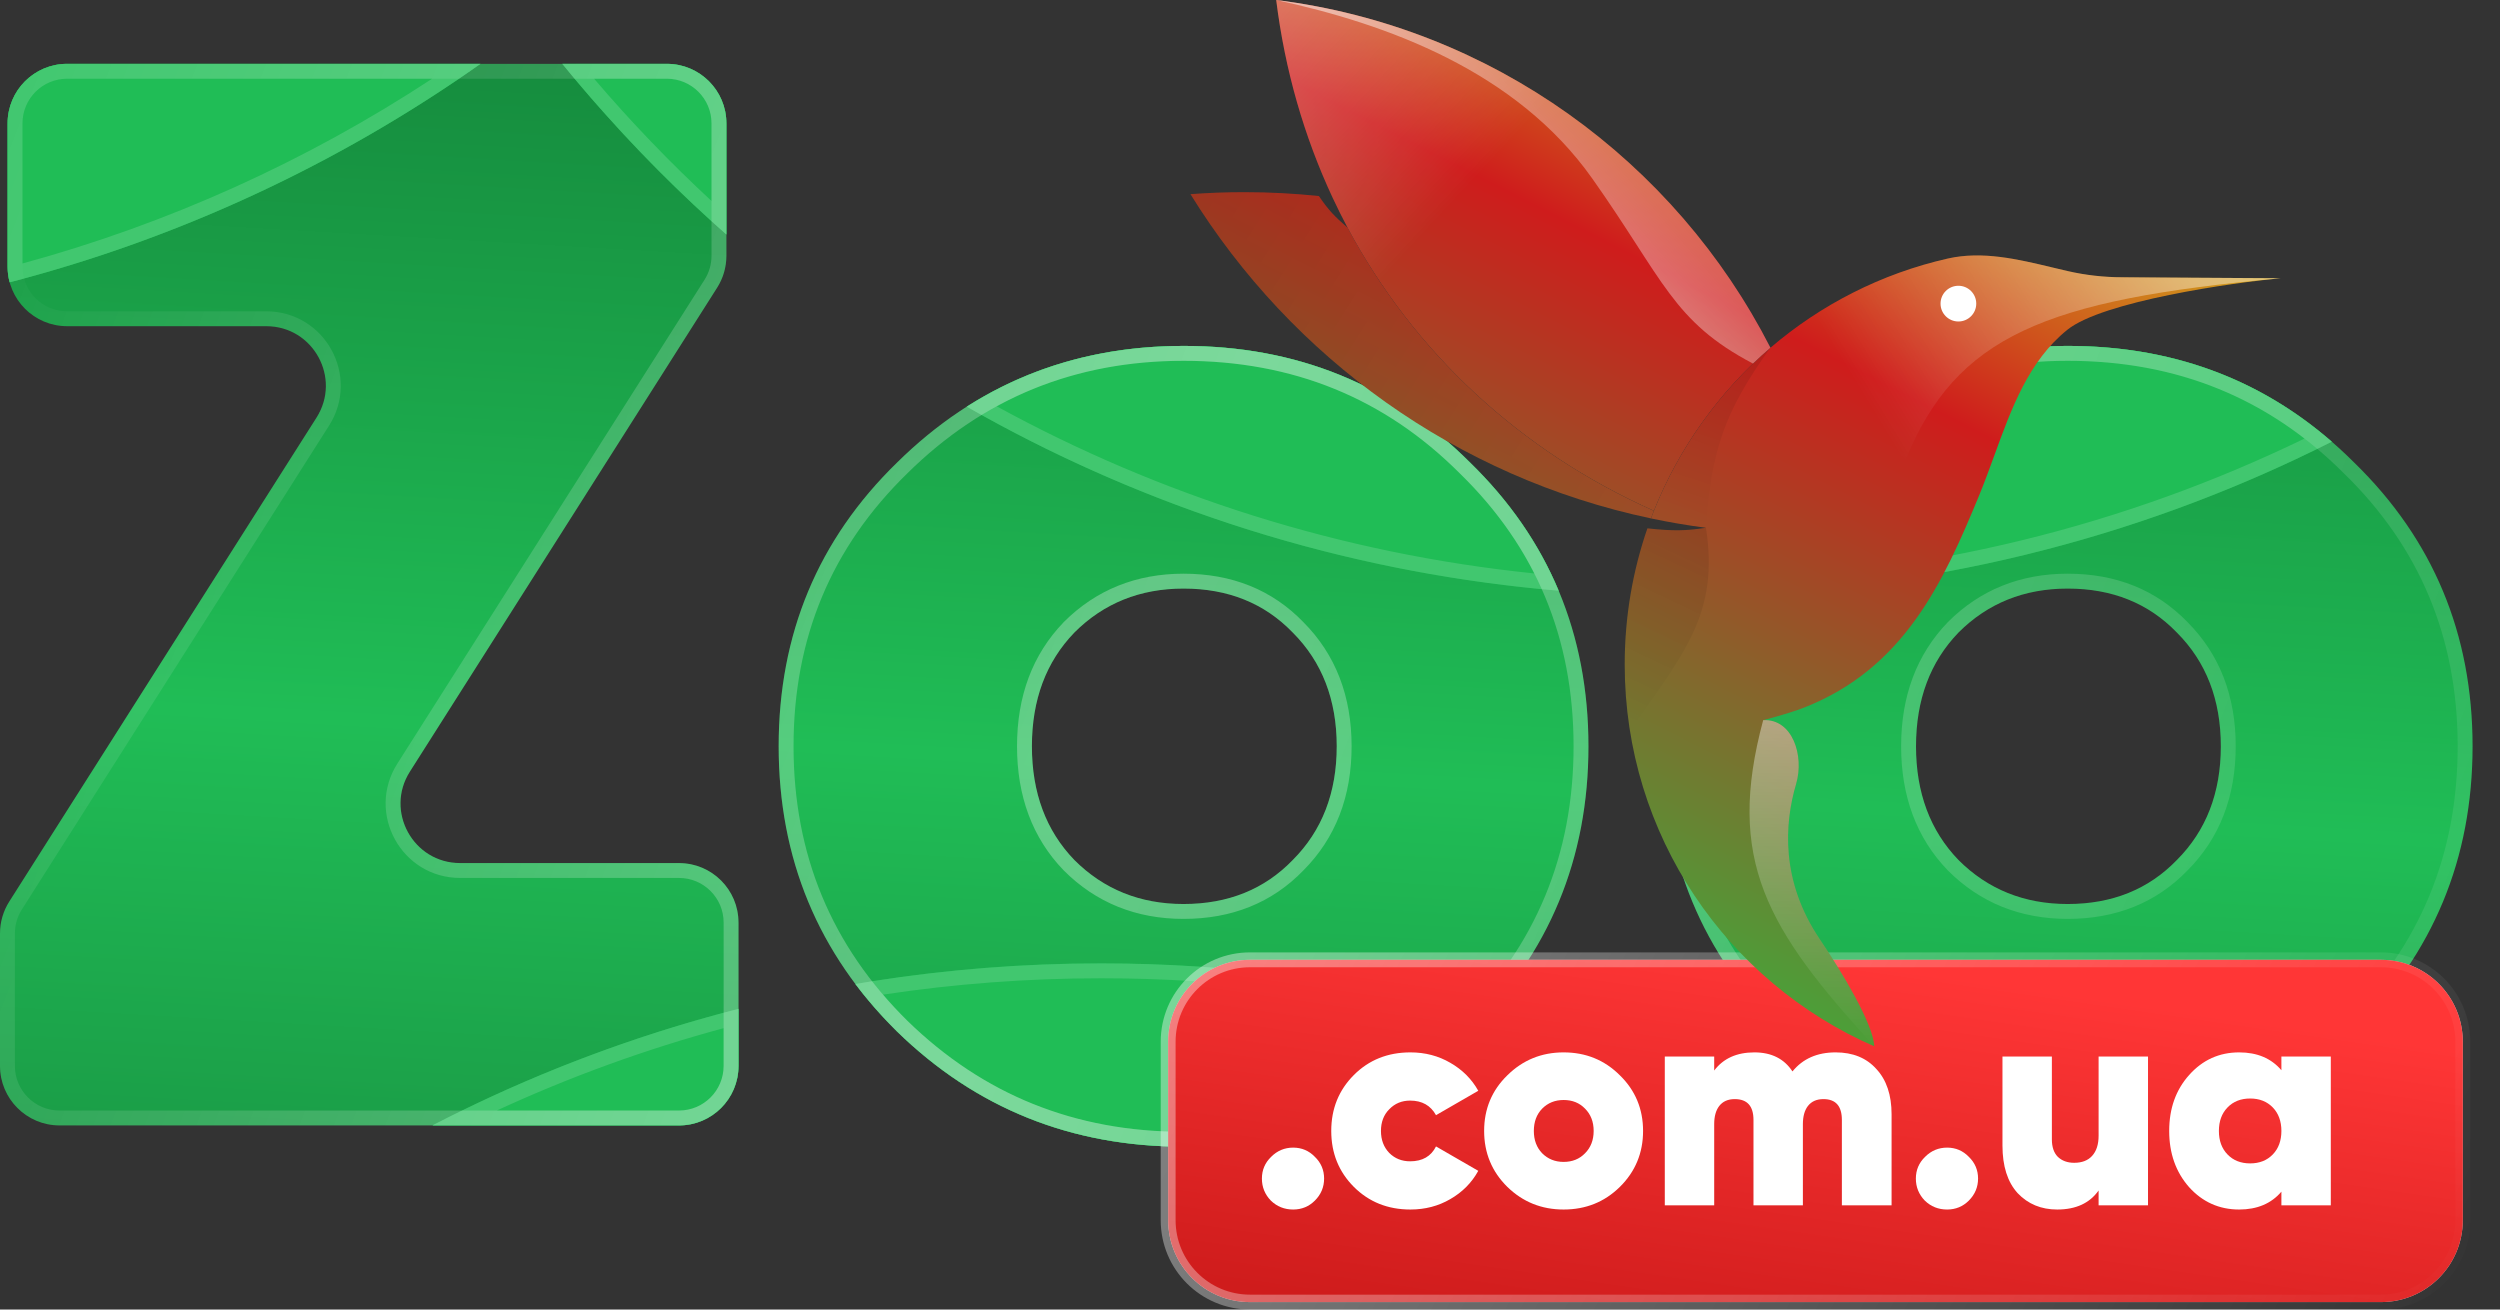 <svg width="84" height="44" viewBox="0 0 84 44" fill="none" xmlns="http://www.w3.org/2000/svg">
<rect x="0" y="0" width="84" height="44" fill="#333333" stroke="none"/>
<path d="M13.772 25.927C12.926 27.258 13.883 28.999 15.46 28.999H22.814C23.919 28.999 24.814 29.894 24.814 30.999V35.814C24.814 36.919 23.919 37.814 22.814 37.814H2C0.895 37.814 0 36.919 0 35.814V31.363C0 30.984 0.108 30.612 0.312 30.291L10.635 14.032C11.48 12.7 10.524 10.96 8.947 10.96H2.255C1.15 10.96 0.255 10.065 0.255 8.96V4.145C0.255 3.04 1.15 2.145 2.255 2.145H22.407C23.511 2.145 24.407 3.04 24.407 4.145V8.595C24.407 8.975 24.299 9.347 24.095 9.667L13.772 25.927Z" fill="url(#paint0_linear)"/>
<path d="M39.767 38.528C35.997 38.528 32.787 37.237 30.137 34.655C27.488 32.039 26.163 28.846 26.163 25.075C26.163 21.304 27.488 18.128 30.137 15.546C32.787 12.93 35.997 11.623 39.767 11.623C43.572 11.623 46.782 12.93 49.398 15.546C52.047 18.128 53.372 21.304 53.372 25.075C53.372 28.846 52.047 32.039 49.398 34.655C46.782 37.237 43.572 38.528 39.767 38.528ZM39.767 30.375C41.262 30.375 42.485 29.882 43.436 28.897C44.421 27.912 44.914 26.638 44.914 25.075C44.914 23.512 44.421 22.238 43.436 21.253C42.485 20.268 41.262 19.776 39.767 19.776C38.307 19.776 37.084 20.268 36.099 21.253C35.148 22.238 34.672 23.512 34.672 25.075C34.672 26.638 35.148 27.912 36.099 28.897C37.084 29.882 38.307 30.375 39.767 30.375Z" fill="url(#paint1_linear)"/>
<path d="M69.474 38.528C65.703 38.528 62.493 37.237 59.843 34.655C57.194 32.039 55.869 28.846 55.869 25.075C55.869 21.304 57.194 18.128 59.843 15.546C62.493 12.93 65.703 11.623 69.474 11.623C73.278 11.623 76.488 12.93 79.104 15.546C81.754 18.128 83.078 21.304 83.078 25.075C83.078 28.846 81.754 32.039 79.104 34.655C76.488 37.237 73.278 38.528 69.474 38.528ZM69.474 30.375C70.968 30.375 72.191 29.882 73.142 28.897C74.128 27.912 74.62 26.638 74.62 25.075C74.62 23.512 74.128 22.238 73.142 21.253C72.191 20.268 70.968 19.776 69.474 19.776C68.013 19.776 66.79 20.268 65.805 21.253C64.854 22.238 64.378 23.512 64.378 25.075C64.378 26.638 64.854 27.912 65.805 28.897C66.79 29.882 68.013 30.375 69.474 30.375Z" fill="url(#paint2_linear)"/>
<path fill-rule="evenodd" clip-rule="evenodd" d="M24.407 7.879V4.145C24.407 3.04 23.511 2.145 22.407 2.145H18.894C20.573 4.203 22.417 6.122 24.407 7.879ZM16.144 2.145H2.255C1.15 2.145 0.255 3.04 0.255 4.145V8.96C0.255 9.142 0.279 9.318 0.324 9.485C6.011 8.008 11.372 5.51 16.144 2.145ZM14.531 37.814H22.814C23.919 37.814 24.814 36.919 24.814 35.814V33.897C21.21 34.82 17.765 36.142 14.531 37.814Z" fill="#20BD56"/>
<path fill-rule="evenodd" clip-rule="evenodd" d="M30.137 34.655C32.787 37.237 35.997 38.528 39.767 38.528C43.572 38.528 46.782 37.237 49.398 34.655C49.584 34.471 49.763 34.285 49.936 34.096C45.815 32.971 41.478 32.37 37 32.37C34.185 32.37 31.426 32.608 28.742 33.063C29.157 33.616 29.622 34.146 30.137 34.655ZM32.484 13.663C34.62 12.303 37.048 11.623 39.767 11.623C43.572 11.623 46.782 12.93 49.398 15.546C50.718 16.832 51.709 18.266 52.371 19.847C45.181 19.24 38.438 17.064 32.484 13.663Z" fill="#20BD56"/>
<path fill-rule="evenodd" clip-rule="evenodd" d="M78.347 14.84C75.877 12.695 72.919 11.623 69.474 11.623C65.703 11.623 62.493 12.93 59.843 15.546C58.475 16.879 57.461 18.371 56.799 20.02C64.547 19.975 71.865 18.114 78.347 14.84Z" fill="#20BD56"/>
<path fill-rule="evenodd" clip-rule="evenodd" d="M78.347 14.84C75.877 12.695 72.919 11.623 69.474 11.623C65.703 11.623 62.493 12.93 59.843 15.546C58.475 16.879 57.461 18.371 56.799 20.02C64.547 19.975 71.865 18.114 78.347 14.84ZM52.371 19.847C51.709 18.266 50.718 16.832 49.398 15.546C46.782 12.93 43.572 11.623 39.767 11.623C37.048 11.623 34.62 12.303 32.484 13.663C38.438 17.064 45.181 19.24 52.371 19.847ZM24.407 7.879V4.145C24.407 3.04 23.511 2.145 22.407 2.145H18.894C20.573 4.203 22.417 6.122 24.407 7.879ZM16.144 2.145H2.255C1.15 2.145 0.255 3.04 0.255 4.145V8.96C0.255 9.142 0.279 9.318 0.324 9.485C6.011 8.008 11.372 5.51 16.144 2.145Z" fill="#20BD56"/>
<path fill-rule="evenodd" clip-rule="evenodd" d="M24.814 33.897C21.21 34.82 17.765 36.142 14.531 37.814H22.814C23.919 37.814 24.814 36.919 24.814 35.814V33.897ZM28.742 33.063C29.157 33.616 29.622 34.146 30.137 34.655C32.787 37.237 35.997 38.528 39.767 38.528C43.572 38.528 46.782 37.237 49.398 34.655C49.584 34.471 49.763 34.285 49.936 34.096C45.815 32.971 41.478 32.37 37 32.37C34.185 32.37 31.426 32.608 28.742 33.063Z" fill="#20BD56"/>
<path fill-rule="evenodd" clip-rule="evenodd" d="M29.093 33.511C29.415 33.904 29.763 34.285 30.137 34.655C32.787 37.237 35.997 38.528 39.767 38.528C43.572 38.528 46.782 37.237 49.398 34.655C49.447 34.606 49.496 34.557 49.544 34.508C49.678 34.372 49.809 34.235 49.936 34.096C49.754 34.046 49.571 33.997 49.389 33.95C45.431 32.919 41.28 32.37 37 32.37C34.381 32.37 31.809 32.576 29.301 32.971C29.114 33.001 28.928 33.032 28.742 33.063C28.855 33.214 28.972 33.364 29.093 33.511ZM29.669 33.42C29.925 33.72 30.198 34.012 30.487 34.298C33.041 36.786 36.125 38.028 39.767 38.028C43.415 38.028 46.476 36.806 48.983 34.362C45.151 33.388 41.136 32.87 37 32.87C34.508 32.87 32.06 33.058 29.669 33.42ZM24.314 34.028C24.481 33.984 24.647 33.94 24.814 33.897V35.814C24.814 36.919 23.919 37.814 22.814 37.814H14.531C14.86 37.644 15.192 37.477 15.526 37.314C18.317 35.951 21.257 34.845 24.314 34.028ZM24.314 34.546C21.677 35.259 19.13 36.188 16.691 37.314H22.814C23.643 37.314 24.314 36.643 24.314 35.814V34.546ZM49.044 15.9C46.525 13.381 43.444 12.123 39.767 12.123C37.445 12.123 35.355 12.634 33.487 13.651C38.951 16.643 45.06 18.603 51.553 19.268C50.938 18.054 50.104 16.933 49.049 15.904L49.044 15.9ZM52.138 19.325C52.22 19.497 52.297 19.671 52.371 19.847C52.182 19.831 51.993 19.814 51.804 19.796C45.025 19.143 38.654 17.096 32.981 13.943C32.815 13.851 32.649 13.757 32.484 13.663C32.646 13.56 32.809 13.461 32.974 13.366C34.989 12.204 37.254 11.623 39.767 11.623C43.572 11.623 46.782 12.93 49.398 15.546C50.571 16.689 51.484 17.949 52.138 19.325ZM60.195 15.902L60.193 15.904C59.068 17 58.195 18.202 57.569 19.51C64.679 19.356 71.407 17.657 77.432 14.736C75.181 12.995 72.535 12.123 69.474 12.123C65.833 12.123 62.749 13.38 60.195 15.902ZM77.929 14.491C75.545 12.579 72.727 11.623 69.474 11.623C65.703 11.623 62.493 12.93 59.843 15.546C58.616 16.743 57.672 18.067 57.013 19.519C56.938 19.684 56.867 19.852 56.799 20.02C56.98 20.02 57.161 20.017 57.342 20.014C64.696 19.891 71.652 18.131 77.861 15.082C78.024 15.003 78.186 14.922 78.347 14.84C78.21 14.72 78.07 14.604 77.929 14.491ZM19.307 2.645C20.73 4.343 22.267 5.943 23.907 7.432C24.072 7.582 24.239 7.731 24.407 7.879V4.145C24.407 3.04 23.511 2.145 22.407 2.145H18.894C19.031 2.312 19.169 2.479 19.307 2.645ZM19.962 2.645C21.195 4.091 22.513 5.463 23.907 6.753V4.145C23.907 3.316 23.235 2.645 22.407 2.645H19.962ZM16.144 2.145C15.904 2.313 15.664 2.48 15.421 2.645C10.834 5.758 5.726 8.082 0.324 9.485C0.321 9.472 0.317 9.458 0.314 9.444C0.277 9.297 0.257 9.144 0.255 8.987C0.255 8.978 0.255 8.969 0.255 8.96V4.145C0.255 3.04 1.15 2.145 2.255 2.145H16.144ZM14.52 2.645H2.255C1.426 2.645 0.755 3.316 0.755 4.145V8.853C5.654 7.517 10.301 5.414 14.52 2.645Z" fill="white" fill-opacity="0.15"/>
<path d="M30.312 15.725L30.313 15.724C32.915 13.155 36.062 11.873 39.767 11.873C43.508 11.873 46.654 13.155 49.221 15.723L49.223 15.725C51.823 18.259 53.122 21.37 53.122 25.075C53.122 28.78 51.823 31.909 49.222 34.477C46.655 37.011 43.509 38.278 39.767 38.278C36.061 38.278 32.914 37.011 30.312 34.476C27.711 31.908 26.413 28.78 26.413 25.075C26.413 21.37 27.711 18.259 30.312 15.725ZM35.922 21.076L35.922 21.076L35.919 21.08C34.916 22.118 34.422 23.457 34.422 25.075C34.422 26.692 34.916 28.032 35.919 29.07L35.919 29.07L35.922 29.073C36.956 30.108 38.244 30.625 39.767 30.625C41.322 30.625 42.612 30.11 43.614 29.072C44.651 28.034 45.164 26.694 45.164 25.075C45.164 23.456 44.651 22.116 43.614 21.078C42.612 20.04 41.322 19.526 39.767 19.526C38.244 19.526 36.956 20.042 35.922 21.076ZM60.018 15.725L60.019 15.724C62.621 13.155 65.768 11.873 69.474 11.873C73.214 11.873 76.36 13.155 78.927 15.723L78.93 15.725C81.53 18.259 82.828 21.37 82.828 25.075C82.828 28.78 81.53 31.909 78.928 34.477C76.361 37.011 73.215 38.278 69.474 38.278C65.767 38.278 62.62 37.011 60.018 34.476C57.418 31.908 56.119 28.779 56.119 25.075C56.119 21.37 57.418 18.259 60.018 15.725ZM65.628 21.076L65.625 21.08C64.623 22.118 64.128 23.457 64.128 25.075C64.128 26.692 64.623 28.032 65.625 29.07L65.628 29.073C66.663 30.108 67.95 30.625 69.474 30.625C71.029 30.625 72.318 30.11 73.321 29.072C74.358 28.034 74.87 26.694 74.87 25.075C74.87 23.456 74.358 22.116 73.321 21.078C72.318 20.04 71.029 19.526 69.474 19.526C67.95 19.526 66.663 20.042 65.628 21.076ZM15.46 29.249H22.814C23.781 29.249 24.564 30.032 24.564 30.999V35.814C24.564 36.781 23.781 37.564 22.814 37.564H2C1.034 37.564 0.25 36.781 0.25 35.814V31.363C0.25 31.031 0.345 30.706 0.523 30.425L10.846 14.166C11.797 12.668 10.721 10.71 8.947 10.71H2.255C1.288 10.71 0.505 9.927 0.505 8.96V4.145C0.505 3.178 1.288 2.395 2.255 2.395H22.407C23.373 2.395 24.157 3.178 24.157 4.145V8.595C24.157 8.927 24.062 9.253 23.884 9.533L13.561 25.793C12.61 27.291 13.686 29.249 15.46 29.249Z" stroke="url(#paint3_linear)" stroke-width="0.5"/>
<path d="M42 32.25H80C81.519 32.25 82.75 33.481 82.75 35V41C82.75 42.519 81.519 43.75 80 43.75H42C40.481 43.75 39.25 42.519 39.25 41V35C39.25 33.481 40.481 32.25 42 32.25Z" fill="#C4C4C4"/>
<path d="M42 32.25H80C81.519 32.25 82.75 33.481 82.75 35V41C82.75 42.519 81.519 43.75 80 43.75H42C40.481 43.75 39.25 42.519 39.25 41V35C39.25 33.481 40.481 32.25 42 32.25Z" fill="url(#paint4_linear)"/>
<path d="M42 32.25H80C81.519 32.25 82.75 33.481 82.75 35V41C82.75 42.519 81.519 43.75 80 43.75H42C40.481 43.75 39.25 42.519 39.25 41V35C39.25 33.481 40.481 32.25 42 32.25Z" stroke="url(#paint5_linear)" stroke-width="0.5"/>
<path d="M43.45 40.64C43.157 40.64 42.907 40.54 42.7 40.34C42.5 40.133 42.4 39.886 42.4 39.6C42.4 39.313 42.503 39.07 42.71 38.87C42.917 38.663 43.163 38.56 43.45 38.56C43.737 38.56 43.98 38.663 44.18 38.87C44.387 39.07 44.49 39.313 44.49 39.6C44.49 39.886 44.387 40.133 44.18 40.34C43.98 40.54 43.737 40.64 43.45 40.64Z" fill="white"/>
<path d="M47.39 40.64C46.63 40.64 45.997 40.386 45.49 39.88C44.984 39.373 44.73 38.746 44.73 38C44.73 37.253 44.984 36.627 45.49 36.12C45.997 35.613 46.63 35.36 47.39 35.36C47.884 35.36 48.33 35.477 48.73 35.71C49.137 35.943 49.45 36.257 49.67 36.65L48.25 37.47C48.07 37.143 47.78 36.98 47.38 36.98C47.1 36.98 46.867 37.077 46.68 37.27C46.494 37.456 46.4 37.7 46.4 38C46.4 38.3 46.494 38.547 46.68 38.74C46.867 38.926 47.1 39.02 47.38 39.02C47.794 39.02 48.084 38.853 48.25 38.52L49.67 39.34C49.45 39.74 49.137 40.056 48.73 40.29C48.33 40.523 47.884 40.64 47.39 40.64Z" fill="white"/>
<path d="M52.537 40.64C51.797 40.64 51.167 40.386 50.647 39.88C50.127 39.367 49.867 38.74 49.867 38C49.867 37.26 50.127 36.636 50.647 36.13C51.167 35.617 51.797 35.36 52.537 35.36C53.284 35.36 53.914 35.617 54.427 36.13C54.947 36.636 55.207 37.26 55.207 38C55.207 38.74 54.947 39.367 54.427 39.88C53.914 40.386 53.284 40.64 52.537 40.64ZM52.537 39.04C52.83 39.04 53.07 38.943 53.257 38.75C53.45 38.556 53.547 38.306 53.547 38C53.547 37.693 53.45 37.443 53.257 37.25C53.07 37.056 52.83 36.96 52.537 36.96C52.25 36.96 52.01 37.056 51.817 37.25C51.63 37.443 51.537 37.693 51.537 38C51.537 38.306 51.63 38.556 51.817 38.75C52.01 38.943 52.25 39.04 52.537 39.04Z" fill="white"/>
<path d="M61.677 35.36C62.257 35.36 62.714 35.547 63.047 35.92C63.387 36.286 63.557 36.793 63.557 37.44V40.5H61.887V37.63C61.887 37.163 61.68 36.93 61.267 36.93C61.04 36.93 60.867 37.007 60.747 37.16C60.634 37.306 60.577 37.51 60.577 37.77V40.5H58.917V37.63C58.917 37.163 58.707 36.93 58.287 36.93C58.06 36.93 57.887 37.007 57.767 37.16C57.654 37.306 57.597 37.51 57.597 37.77V40.5H55.937V35.5H57.597V35.97C57.904 35.563 58.354 35.36 58.947 35.36C59.52 35.36 59.947 35.573 60.227 36C60.574 35.573 61.057 35.36 61.677 35.36Z" fill="white"/>
<path d="M65.423 40.64C65.129 40.64 64.879 40.54 64.673 40.34C64.473 40.133 64.373 39.886 64.373 39.6C64.373 39.313 64.476 39.07 64.683 38.87C64.889 38.663 65.136 38.56 65.423 38.56C65.709 38.56 65.953 38.663 66.153 38.87C66.359 39.07 66.463 39.313 66.463 39.6C66.463 39.886 66.359 40.133 66.153 40.34C65.953 40.54 65.709 40.64 65.423 40.64Z" fill="white"/>
<path d="M70.513 35.5H72.173V40.5H70.513V40C70.213 40.426 69.75 40.64 69.123 40.64C68.583 40.64 68.14 40.456 67.793 40.09C67.453 39.717 67.283 39.183 67.283 38.49V35.5H68.943V38.28C68.943 38.54 69.01 38.736 69.143 38.87C69.283 39.003 69.467 39.07 69.693 39.07C69.953 39.07 70.153 38.993 70.293 38.84C70.44 38.68 70.513 38.453 70.513 38.16V35.5Z" fill="white"/>
<path d="M76.655 35.5H78.315V40.5H76.655V40.04C76.315 40.44 75.841 40.64 75.235 40.64C74.568 40.64 74.008 40.39 73.555 39.89C73.108 39.383 72.885 38.753 72.885 38C72.885 37.246 73.108 36.62 73.555 36.12C74.008 35.613 74.568 35.36 75.235 35.36C75.841 35.36 76.315 35.56 76.655 35.96V35.5ZM74.845 38.79C75.038 38.99 75.291 39.09 75.605 39.09C75.918 39.09 76.171 38.99 76.365 38.79C76.558 38.59 76.655 38.327 76.655 38C76.655 37.673 76.558 37.41 76.365 37.21C76.171 37.01 75.918 36.91 75.605 36.91C75.291 36.91 75.038 37.01 74.845 37.21C74.651 37.41 74.555 37.673 74.555 38C74.555 38.327 74.651 38.59 74.845 38.79Z" fill="white"/>
<path d="M59.487 11.684C56.284 5.415 50.139 0.909 42.88 0C43.173 2.358 43.818 4.589 44.774 6.639C44.933 6.981 45.102 7.318 45.278 7.65C47.494 11.81 51.045 15.144 55.571 17.163C56.406 15.064 57.773 13.152 59.487 11.684Z" fill="url(#paint6_linear)"/>
<path d="M62.973 35.156C62.959 34.438 61.883 32.645 61.153 31.569C59.818 29.6 59.957 27.67 60.349 26.337C60.627 25.39 60.228 24.147 59.243 24.198V24.198C59.243 24.198 60.092 23.981 60.613 23.777C63.974 22.459 65.29 19.577 66.498 16.649C66.679 16.209 66.844 15.755 67.01 15.302C67.587 13.715 68.165 12.127 69.461 11.082C70.652 10.122 75.018 9.497 76.626 9.35L71.317 9.316C70.69 9.316 70.072 9.245 69.478 9.109C69.304 9.069 69.129 9.027 68.954 8.985C67.788 8.706 66.607 8.424 65.444 8.687C63.207 9.194 61.173 10.241 59.487 11.684C57.773 13.152 56.406 15.064 55.571 17.163C55.538 17.248 55.505 17.334 55.473 17.419C56.081 17.547 56.698 17.653 57.322 17.734C56.664 17.833 56.249 17.85 55.353 17.753C54.858 19.187 54.59 20.725 54.59 22.327C54.59 28.069 58.04 33.003 62.973 35.156Z" fill="url(#paint7_linear)"/>
<path fill-rule="evenodd" clip-rule="evenodd" d="M55.571 17.163C55.538 17.248 55.505 17.334 55.473 17.419C48.947 16.043 43.398 12.019 40 6.524C40.596 6.48 41.197 6.457 41.804 6.457C42.652 6.457 43.489 6.501 44.315 6.587C44.624 7.045 44.839 7.273 45.278 7.65C47.494 11.81 51.045 15.144 55.571 17.163Z" fill="url(#paint8_linear)"/>
<path opacity="0.4" d="M61.154 31.568C61.883 32.644 62.959 34.438 62.974 35.155C59.346 31.201 57.983 28.884 59.243 24.197V24.197C60.228 24.146 60.628 25.39 60.35 26.336C59.957 27.67 59.819 29.599 61.154 31.568Z" fill="url(#paint9_linear)"/>
<path opacity="0.3" d="M59.487 11.684C56.285 5.415 50.139 0.909 42.88 0C43.173 2.358 43.818 4.588 44.774 6.639C44.934 6.981 45.102 7.318 45.278 7.65C47.494 11.81 51.045 15.144 55.572 17.163C56.407 15.063 57.773 13.151 59.487 11.684Z" fill="url(#paint10_linear)"/>
<path opacity="0.5" fill-rule="evenodd" clip-rule="evenodd" d="M59.487 11.684C56.285 5.415 50.139 0.909 42.88 0C46.6 0.804 50.946 2.384 53.501 6C55.901 9.397 56.201 10.8 58.901 12.216C59.091 12.033 59.287 11.856 59.487 11.684Z" fill="url(#paint11_linear)"/>
<path opacity="0.1" d="M55.473 17.419C55.505 17.333 55.538 17.248 55.571 17.163C51.045 15.144 47.494 11.81 45.278 7.65C44.839 7.273 44.624 7.044 44.315 6.587C43.489 6.501 42.652 6.457 41.804 6.457C41.197 6.457 40.596 6.48 40 6.524C43.398 12.019 48.947 16.043 55.473 17.419Z" fill="url(#paint12_linear)"/>
<path opacity="0.4" fill-rule="evenodd" clip-rule="evenodd" d="M64.035 15.426C65.743 11.309 68.662 10.067 76.626 9.35L71.317 9.317C70.691 9.317 70.072 9.245 69.478 9.109C69.304 9.069 69.13 9.028 68.955 8.986C67.788 8.707 66.607 8.424 65.445 8.687C63.207 9.195 61.173 10.242 59.487 11.685L64.035 15.426Z" fill="url(#paint13_linear)"/>
<path opacity="0.1" d="M55.351 17.754C54.857 19.187 54.589 20.726 54.589 22.328C54.589 23.089 54.649 23.836 54.766 24.564C56.609 21.899 57.762 20.618 57.321 17.735C56.663 17.834 56.247 17.85 55.351 17.754Z" fill="url(#paint14_linear)"/>
<path opacity="0.1" d="M55.57 17.163C56.405 15.063 57.772 13.151 59.486 11.684C57.923 13.848 57.494 15.185 57.321 17.734C56.697 17.653 56.08 17.547 55.472 17.419C55.504 17.333 55.536 17.248 55.57 17.163Z" fill="url(#paint15_linear)"/>
<circle cx="65.802" cy="10.202" r="0.6" fill="white"/>
<defs>
<linearGradient id="paint0_linear" x1="45.5" y1="-6.5" x2="42" y2="53.5" gradientUnits="userSpaceOnUse">
<stop stop-color="#117633"/>
<stop offset="0.542" stop-color="#20BD56"/>
<stop offset="1" stop-color="#16813A"/>
</linearGradient>
<linearGradient id="paint1_linear" x1="45.5" y1="-6.5" x2="42" y2="53.5" gradientUnits="userSpaceOnUse">
<stop stop-color="#117633"/>
<stop offset="0.542" stop-color="#20BD56"/>
<stop offset="1" stop-color="#16813A"/>
</linearGradient>
<linearGradient id="paint2_linear" x1="45.5" y1="-6.5" x2="42" y2="53.5" gradientUnits="userSpaceOnUse">
<stop stop-color="#117633"/>
<stop offset="0.542" stop-color="#20BD56"/>
<stop offset="1" stop-color="#16813A"/>
</linearGradient>
<linearGradient id="paint3_linear" x1="0" y1="2.145" x2="95" y2="39.145" gradientUnits="userSpaceOnUse">
<stop stop-color="white" stop-opacity="0"/>
<stop offset="0.417" stop-color="white" stop-opacity="0.31"/>
<stop offset="1" stop-color="white" stop-opacity="0"/>
</linearGradient>
<linearGradient id="paint4_linear" x1="79.51" y1="34.816" x2="77.533" y2="48.429" gradientUnits="userSpaceOnUse">
<stop stop-color="#FF3636"/>
<stop offset="1" stop-color="#CF1C1C"/>
</linearGradient>
<linearGradient id="paint5_linear" x1="39" y1="32" x2="78.007" y2="53.334" gradientUnits="userSpaceOnUse">
<stop stop-color="white" stop-opacity="0.4"/>
<stop offset="1" stop-color="white" stop-opacity="0"/>
</linearGradient>
<linearGradient id="paint6_linear" x1="73.721" y1="8.251" x2="57.219" y2="40.537" gradientUnits="userSpaceOnUse">
<stop stop-color="#CF9D1C"/>
<stop offset="0.245" stop-color="#CF1C1C"/>
<stop offset="1" stop-color="#1CCF43"/>
</linearGradient>
<linearGradient id="paint7_linear" x1="73.721" y1="8.251" x2="57.219" y2="40.537" gradientUnits="userSpaceOnUse">
<stop stop-color="#CF9D1C"/>
<stop offset="0.245" stop-color="#CF1C1C"/>
<stop offset="1" stop-color="#1CCF43"/>
</linearGradient>
<linearGradient id="paint8_linear" x1="73.721" y1="8.251" x2="57.219" y2="40.537" gradientUnits="userSpaceOnUse">
<stop stop-color="#CF9D1C"/>
<stop offset="0.245" stop-color="#CF1C1C"/>
<stop offset="1" stop-color="#1CCF43"/>
</linearGradient>
<linearGradient id="paint9_linear" x1="60.879" y1="24.194" x2="60.879" y2="35.155" gradientUnits="userSpaceOnUse">
<stop stop-color="white"/>
<stop offset="1" stop-color="white" stop-opacity="0"/>
</linearGradient>
<linearGradient id="paint10_linear" x1="42.87" y1="-2.21051e-07" x2="58.295" y2="14.349" gradientUnits="userSpaceOnUse">
<stop stop-color="white"/>
<stop offset="0.427" stop-color="white" stop-opacity="0"/>
</linearGradient>
<linearGradient id="paint11_linear" x1="50.055" y1="6.811" x2="57.028" y2="0.811" gradientUnits="userSpaceOnUse">
<stop stop-color="white"/>
<stop offset="1" stop-color="white" stop-opacity="0"/>
</linearGradient>
<linearGradient id="paint12_linear" x1="40" y1="6.457" x2="57.578" y2="17.578" gradientUnits="userSpaceOnUse">
<stop/>
<stop offset="1" stop-opacity="0"/>
</linearGradient>
<linearGradient id="paint13_linear" x1="73.721" y1="8.969" x2="63.677" y2="15.067" gradientUnits="userSpaceOnUse">
<stop stop-color="white"/>
<stop offset="1" stop-color="white" stop-opacity="0"/>
</linearGradient>
<linearGradient id="paint14_linear" x1="57.576" y1="17.579" x2="54.348" y2="24.395" gradientUnits="userSpaceOnUse">
<stop/>
<stop offset="1" stop-opacity="0"/>
</linearGradient>
<linearGradient id="paint15_linear" x1="59.459" y1="11.676" x2="57.479" y2="17.734" gradientUnits="userSpaceOnUse">
<stop/>
<stop offset="1" stop-opacity="0"/>
</linearGradient>
</defs>
</svg>
